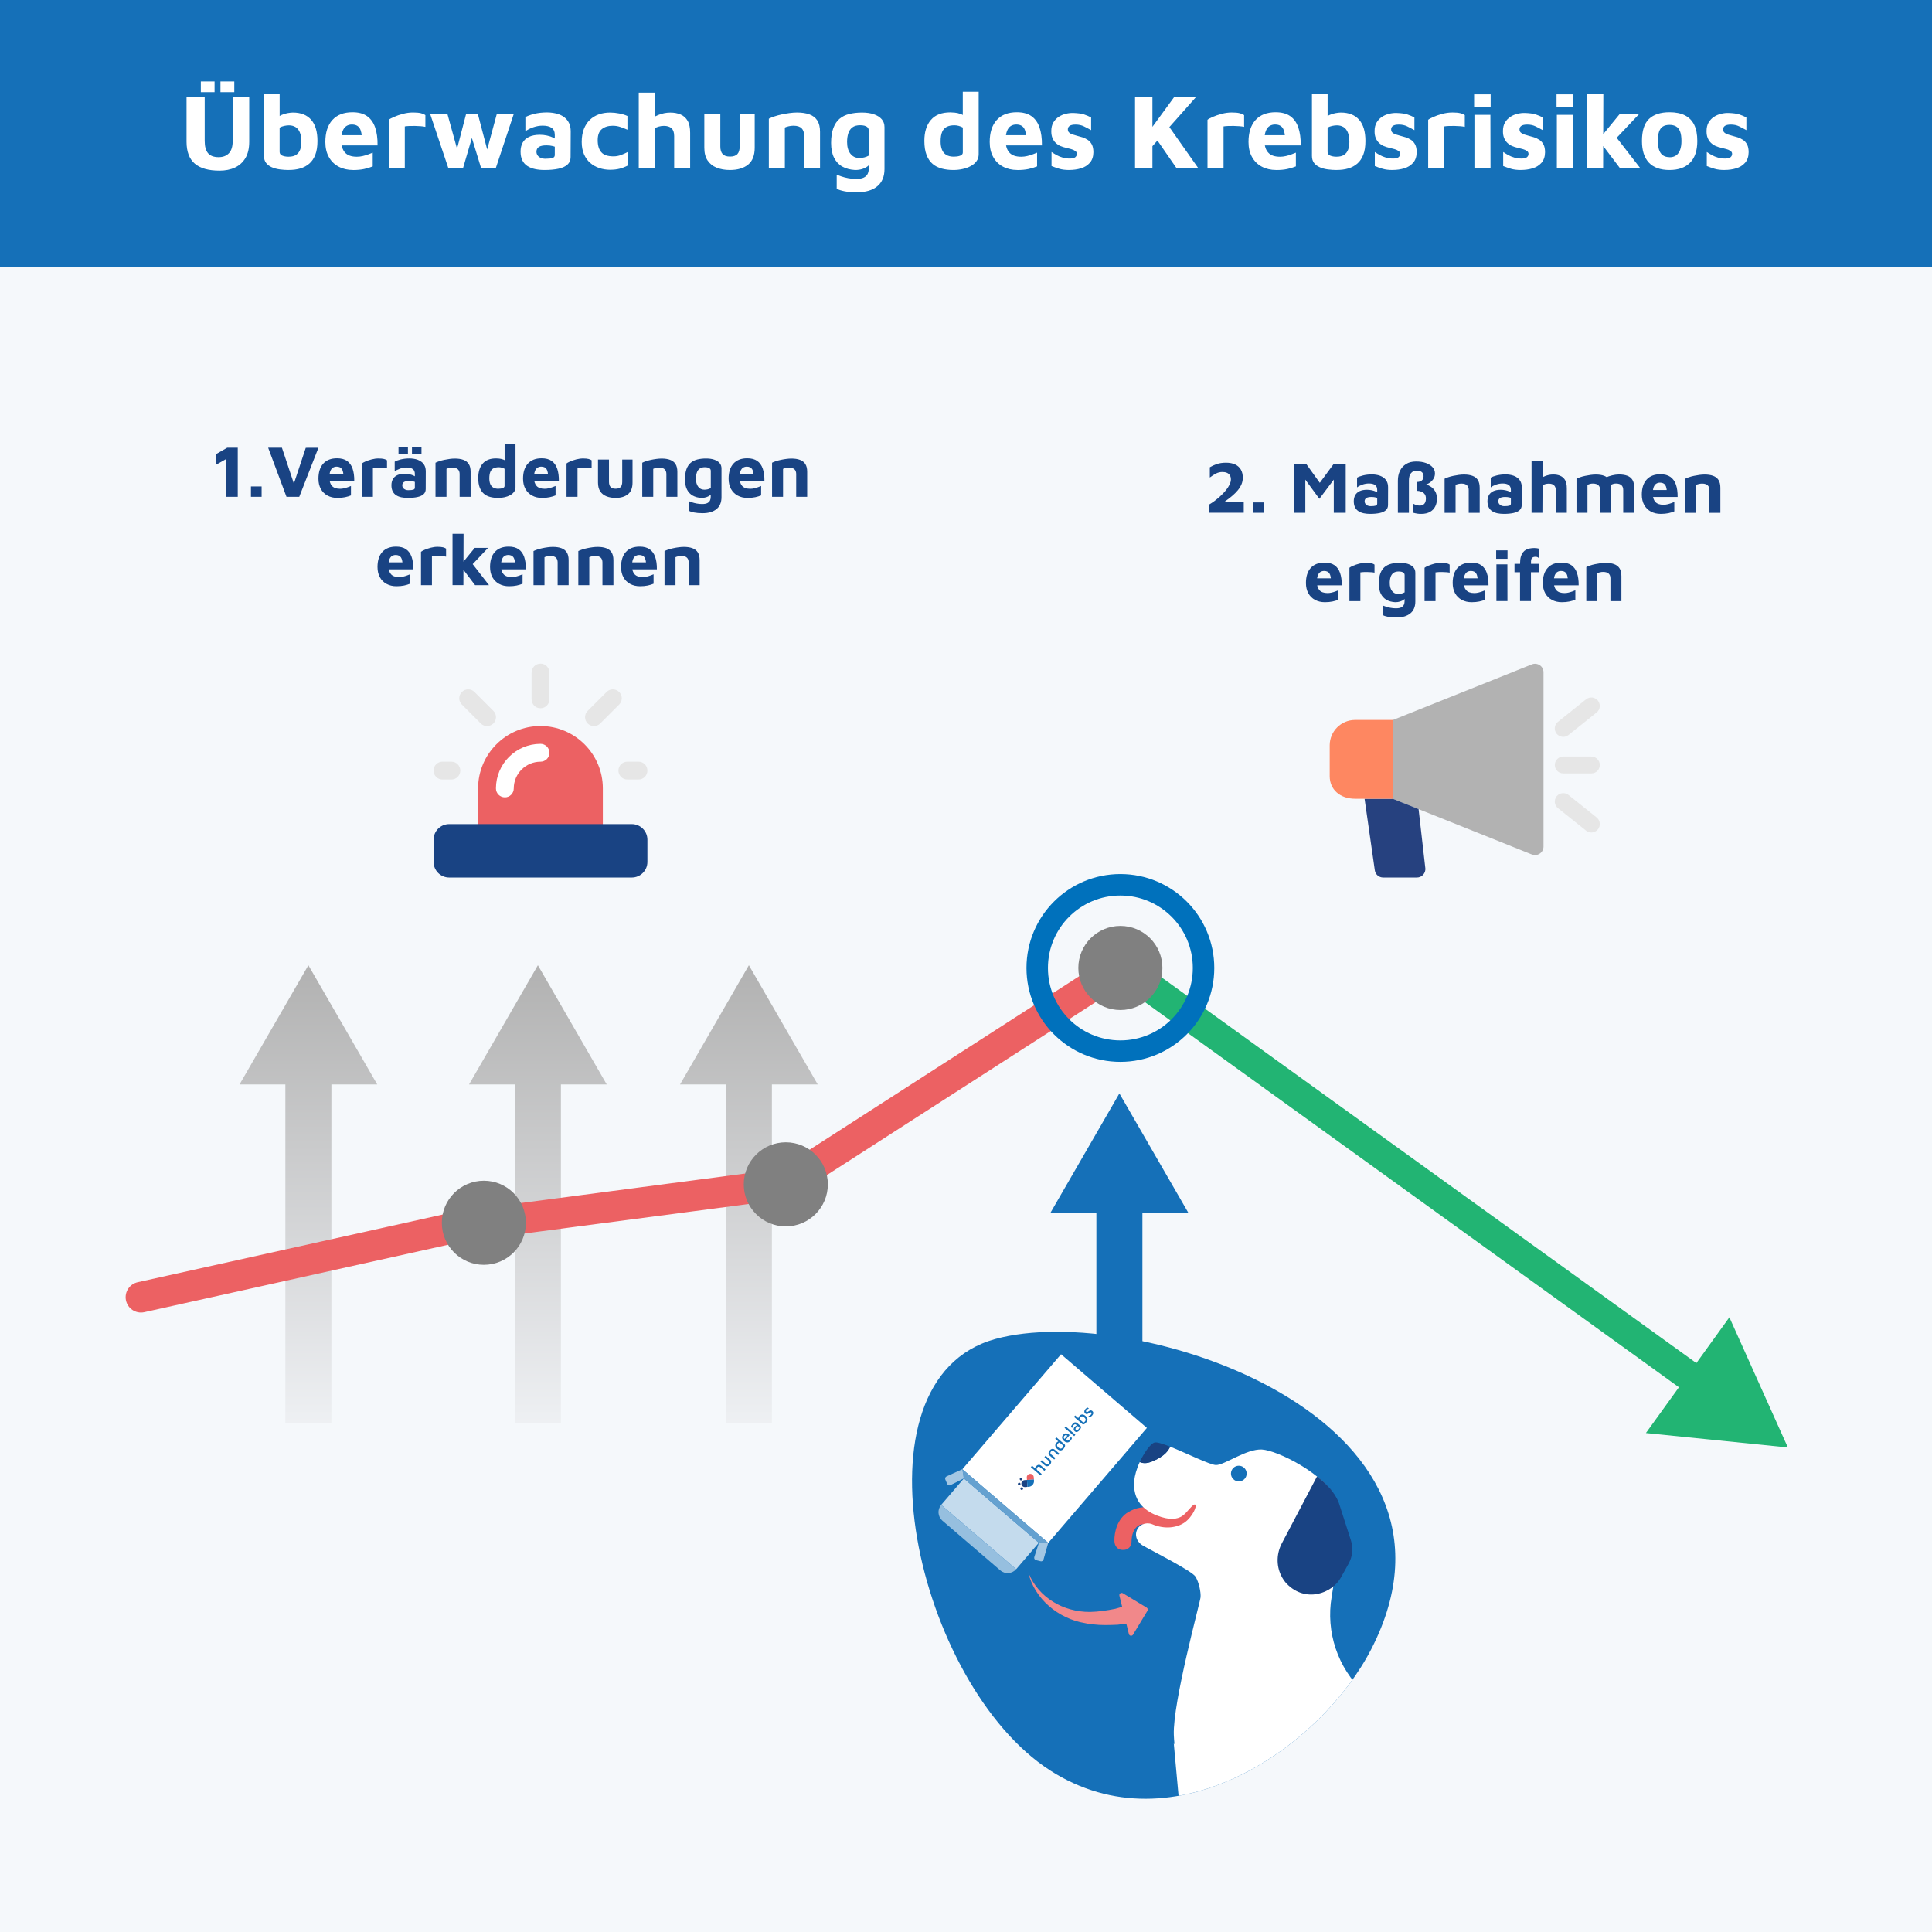 <?xml version="1.0" encoding="UTF-8"?><svg id="a" xmlns="http://www.w3.org/2000/svg" width="630" height="630" xmlns:xlink="http://www.w3.org/1999/xlink" viewBox="0 0 630 630"><rect x="0" y="0" width="630" height="630" fill="#333333" stroke="none"/><defs><linearGradient id="b" x1="100.56" y1="464" x2="100.56" y2="314.75" gradientUnits="userSpaceOnUse"><stop offset="0" stop-color="#eef0f3"/><stop offset=".99" stop-color="#b2b2b2"/></linearGradient><linearGradient id="c" x1="100.56" y1="464" x2="100.56" y2="314.75" xlink:href="#b"/><linearGradient id="d" x1="175.4" x2="175.4" xlink:href="#b"/><linearGradient id="e" x1="175.4" y1="464" x2="175.4" y2="314.75" xlink:href="#b"/><linearGradient id="f" x1="244.2" x2="244.2" xlink:href="#b"/><linearGradient id="g" x1="244.2" y1="464" x2="244.2" y2="314.75" xlink:href="#b"/><clipPath id="h"><path d="M342.47,577.34c40.43,25.91,88.38-7.79,104.72-39.65,38.82-75.67-77.34-113.53-122.63-101.06-48.59,13.37-25.37,112.97,17.92,140.71Z" fill="#1570b8" stroke-width="0"/></clipPath></defs><circle cx="46.21" cy="423.11" r="13.71" fill="gray" stroke-width="0"/><rect width="630" height="630" fill="#f5f8fb" stroke-width="0"/><path d="M73.65,162v-12.26l-3.1,1.75v-3.46l3.55-2.04h3.43v16.01h-3.89Z" fill="#194383" stroke-width="0"/><path d="M81.83,162v-3.38h3.48v3.38h-3.48Z" fill="#194383" stroke-width="0"/><path d="M93.42,162l-5.98-16.01h4.49l4.54,13.61h-1.27l4.51-13.58,4.13-.02-6.26,16.01h-4.15Z" fill="#194383" stroke-width="0"/><path d="M110.03,162.36c-1.22,0-2.29-.25-3.23-.76s-1.66-1.22-2.18-2.16c-.52-.94-.78-2.05-.78-3.35,0-2.11.52-3.75,1.57-4.91,1.05-1.16,2.55-1.74,4.5-1.74,1.34,0,2.43.29,3.25.86s1.43,1.42,1.81,2.52c.38,1.1.57,2.45.55,4.03h-9.24l-.38-2.28h6.67l-.53,1.13c-.02-1.3-.2-2.21-.55-2.74-.35-.53-.93-.79-1.73-.79-.45,0-.85.11-1.21.34-.36.22-.64.6-.84,1.12-.2.52-.3,1.24-.3,2.15,0,1.15.28,2.04.83,2.66.55.62,1.44.94,2.65.94.45,0,.89-.05,1.33-.16.44-.1.85-.23,1.24-.37.38-.14.71-.27.98-.38v3.07c-.58.24-1.22.44-1.93.59-.71.15-1.54.23-2.48.23Z" fill="#194383" stroke-width="0"/><path d="M118.02,162v-10.87c.22-.19.62-.41,1.2-.66s1.24-.47,1.98-.67c.74-.2,1.49-.3,2.24-.3s1.34.06,1.78.17.76.26.98.43v2.62c-.27-.06-.62-.11-1.03-.14-.42-.03-.85-.05-1.29-.06-.45,0-.87,0-1.27.01-.4.02-.74.05-1.01.1v9.38h-3.58Z" fill="#194383" stroke-width="0"/><path d="M132.97,162.36c-.74,0-1.43-.07-2.08-.2-.65-.14-1.22-.36-1.7-.67-.49-.31-.87-.74-1.14-1.27-.27-.54-.41-1.2-.41-2,0-.75.16-1.41.47-1.97.31-.56.79-.99,1.43-1.3.64-.3,1.45-.46,2.42-.46.54,0,1.07.06,1.58.17.51.11.97.26,1.38.46.41.19.73.4.97.62l.14,1.73c-.32-.19-.71-.34-1.15-.46-.45-.11-.93-.17-1.44-.17-.79,0-1.36.12-1.72.35-.36.23-.54.6-.54,1.09,0,.3.09.58.26.82.18.24.41.42.71.55.3.13.6.19.92.19.82,0,1.39-.06,1.72-.17s.49-.34.49-.67v-4.46c0-.74-.24-1.27-.71-1.6-.47-.33-1.14-.49-2-.49-.7,0-1.41.12-2.12.37-.71.25-1.29.55-1.74.9v-3.17c.42-.26,1.06-.5,1.93-.72.87-.22,1.85-.34,2.94-.34.38,0,.81.03,1.27.1.46.06.93.18,1.39.35.46.17.89.41,1.29.73.39.32.71.73.95,1.22.24.5.36,1.11.36,1.85l-.02,5.74c0,.69-.23,1.24-.7,1.67-.46.42-1.13.73-2,.92-.87.19-1.92.29-3.16.29ZM129.95,148.11v-2.4h3.07v2.4h-3.07ZM134.34,148.11v-2.4h3.1v2.4h-3.1Z" fill="#194383" stroke-width="0"/><path d="M142.02,150.89c.3-.16.71-.32,1.2-.49.5-.17,1.04-.32,1.63-.44s1.19-.23,1.79-.31c.6-.08,1.16-.12,1.67-.12,1.09,0,2.02.14,2.78.42.77.28,1.36.73,1.76,1.36.41.62.61,1.47.61,2.54v8.16h-3.58v-7.44c0-.3-.04-.58-.13-.84s-.22-.48-.4-.66c-.18-.18-.42-.33-.72-.43-.3-.1-.67-.16-1.1-.16-.37,0-.74.04-1.1.13-.37.09-.65.18-.84.28v9.12h-3.58v-11.11Z" fill="#194383" stroke-width="0"/><path d="M162.45,162.36c-.94,0-1.81-.1-2.6-.31s-1.48-.56-2.05-1.04c-.58-.49-1.03-1.16-1.36-2s-.49-1.9-.49-3.17c0-1.97.48-3.52,1.45-4.66s2.42-1.7,4.36-1.7c.26,0,.59.02,1.01.06s.85.14,1.3.3.85.43,1.2.82l-.72,1.1v-6.89h3.55v13.97c0,.59-.16,1.11-.48,1.55s-.75.8-1.28,1.09c-.54.29-1.14.51-1.81.66-.67.15-1.36.23-2.06.23ZM162.59,159.36c.58,0,1.04-.08,1.4-.23.36-.15.54-.38.54-.68v-5.59c-.29-.16-.6-.28-.92-.37-.33-.09-.64-.13-.95-.13-.67,0-1.24.11-1.71.34-.46.22-.81.6-1.04,1.13-.23.53-.35,1.24-.35,2.14,0,.7.1,1.31.29,1.81.19.5.51.9.95,1.18.44.28,1.04.42,1.79.42Z" fill="#194383" stroke-width="0"/><path d="M176.75,162.36c-1.22,0-2.29-.25-3.23-.76s-1.66-1.22-2.18-2.16c-.52-.94-.78-2.05-.78-3.35,0-2.11.52-3.75,1.57-4.91,1.05-1.16,2.55-1.74,4.5-1.74,1.34,0,2.43.29,3.25.86s1.43,1.42,1.81,2.52c.38,1.1.57,2.45.55,4.03h-9.24l-.38-2.28h6.67l-.53,1.13c-.02-1.3-.2-2.21-.55-2.74-.35-.53-.93-.79-1.73-.79-.45,0-.85.11-1.21.34-.36.22-.64.6-.84,1.12-.2.52-.3,1.24-.3,2.15,0,1.15.28,2.04.83,2.66.55.62,1.44.94,2.65.94.45,0,.89-.05,1.33-.16.44-.1.85-.23,1.24-.37.38-.14.71-.27.98-.38v3.07c-.58.24-1.22.44-1.93.59-.71.15-1.54.23-2.48.23Z" fill="#194383" stroke-width="0"/><path d="M184.74,162v-10.87c.22-.19.62-.41,1.2-.66s1.24-.47,1.98-.67c.74-.2,1.49-.3,2.24-.3s1.34.06,1.78.17.76.26.98.43v2.62c-.27-.06-.62-.11-1.03-.14-.42-.03-.85-.05-1.29-.06-.45,0-.87,0-1.27.01-.4.02-.74.05-1.01.1v9.38h-3.58Z" fill="#194383" stroke-width="0"/><path d="M200.72,162.36c-1.12,0-2.11-.18-2.98-.53s-1.54-.89-2.02-1.62-.72-1.68-.72-2.84v-7.51h3.58v7.22c0,.77.17,1.34.52,1.72.34.38.89.56,1.64.56s1.32-.19,1.66-.56.5-.95.5-1.72v-7.22h3.36v7.51c0,1.73-.5,2.99-1.49,3.79s-2.34,1.2-4.06,1.2Z" fill="#194383" stroke-width="0"/><path d="M209.44,150.89c.3-.16.7-.32,1.2-.49s1.04-.32,1.63-.44c.59-.13,1.19-.23,1.79-.31.6-.08,1.16-.12,1.67-.12,1.09,0,2.02.14,2.78.42.77.28,1.36.73,1.76,1.36s.61,1.47.61,2.54v8.16h-3.58v-7.44c0-.3-.04-.58-.13-.84-.09-.26-.22-.48-.4-.66-.18-.18-.42-.33-.72-.43-.3-.1-.67-.16-1.1-.16-.37,0-.74.04-1.1.13-.37.09-.65.18-.84.28v9.12h-3.58v-11.11Z" fill="#194383" stroke-width="0"/><path d="M228.71,162.36c-1.1-.06-2.05-.32-2.84-.77-.79-.45-1.41-1.11-1.85-1.98-.44-.87-.66-1.97-.66-3.3s.17-2.46.5-3.35.8-1.58,1.4-2.08,1.32-.85,2.17-1.06,1.79-.31,2.83-.31,1.89.13,2.64.38c.75.26,1.34.62,1.75,1.1.42.48.62,1.07.62,1.78v9.36c0,.85-.14,1.6-.41,2.24-.27.65-.68,1.19-1.21,1.63-.54.44-1.18.77-1.94,1s-1.64.34-2.63.34c-1.07,0-1.99-.08-2.75-.23-.76-.15-1.34-.34-1.74-.56v-3.14c.24.1.59.22,1.05.38.46.16.98.29,1.56.4.58.1,1.15.16,1.73.16.75,0,1.33-.1,1.74-.31.41-.21.69-.49.85-.84.16-.35.24-.75.24-1.2v-1.97l.7.5c-.26.37-.56.69-.91.96-.35.27-.76.48-1.24.64-.47.15-1.01.23-1.62.23ZM229.62,159.68c.42,0,.8-.04,1.15-.13.35-.09.69-.22,1.01-.4v-5.57c0-.34-.1-.59-.29-.77-.19-.18-.43-.3-.72-.36-.29-.06-.59-.1-.91-.1-.74,0-1.32.16-1.74.48s-.73.76-.91,1.33c-.18.57-.28,1.21-.28,1.93,0,1.1.25,1.98.74,2.62.5.64,1.14.96,1.94.96Z" fill="#194383" stroke-width="0"/><path d="M243.78,162.36c-1.22,0-2.29-.25-3.23-.76s-1.66-1.22-2.18-2.16c-.52-.94-.78-2.05-.78-3.35,0-2.11.52-3.75,1.57-4.91,1.05-1.16,2.55-1.74,4.5-1.74,1.34,0,2.43.29,3.25.86s1.43,1.42,1.81,2.52c.38,1.1.57,2.45.55,4.03h-9.24l-.38-2.28h6.67l-.53,1.13c-.02-1.3-.2-2.21-.55-2.74-.35-.53-.93-.79-1.73-.79-.45,0-.85.11-1.21.34-.36.22-.64.6-.84,1.12-.2.52-.3,1.24-.3,2.15,0,1.15.28,2.04.83,2.66.55.62,1.44.94,2.65.94.45,0,.89-.05,1.33-.16.44-.1.85-.23,1.24-.37.38-.14.71-.27.98-.38v3.07c-.58.24-1.22.44-1.93.59-.71.15-1.54.23-2.48.23Z" fill="#194383" stroke-width="0"/><path d="M251.77,150.89c.3-.16.7-.32,1.2-.49s1.04-.32,1.63-.44c.59-.13,1.19-.23,1.79-.31s1.16-.12,1.67-.12c1.09,0,2.02.14,2.78.42.77.28,1.36.73,1.76,1.36.41.62.61,1.47.61,2.54v8.16h-3.58v-7.44c0-.3-.04-.58-.13-.84-.09-.26-.22-.48-.4-.66-.18-.18-.42-.33-.72-.43-.3-.1-.67-.16-1.1-.16-.37,0-.74.04-1.1.13s-.65.18-.84.28v9.12h-3.58v-11.11Z" fill="#194383" stroke-width="0"/><path d="M129.29,191.16c-1.22,0-2.29-.25-3.23-.76-.94-.5-1.66-1.22-2.18-2.16-.52-.94-.78-2.05-.78-3.35,0-2.11.52-3.75,1.57-4.91,1.05-1.16,2.55-1.74,4.5-1.74,1.34,0,2.43.29,3.25.86s1.43,1.42,1.81,2.52c.38,1.1.57,2.45.55,4.03h-9.24l-.38-2.28h6.67l-.53,1.13c-.02-1.3-.2-2.21-.55-2.74-.35-.53-.93-.79-1.73-.79-.45,0-.85.11-1.21.34-.36.22-.64.6-.84,1.12-.2.52-.3,1.24-.3,2.15,0,1.15.28,2.04.83,2.66.55.62,1.44.94,2.65.94.45,0,.89-.05,1.33-.16.44-.1.85-.23,1.24-.37.38-.14.71-.27.98-.38v3.07c-.58.24-1.22.44-1.93.59-.71.15-1.54.23-2.48.23Z" fill="#194383" stroke-width="0"/><path d="M137.28,190.8v-10.87c.22-.19.62-.41,1.2-.66.58-.25,1.24-.47,1.98-.67.74-.2,1.49-.3,2.24-.3s1.34.06,1.78.17c.43.11.76.26.98.43v2.62c-.27-.06-.62-.11-1.03-.14-.42-.03-.85-.05-1.3-.06s-.87,0-1.27.01c-.4.02-.74.05-1.01.1v9.38h-3.58Z" fill="#194383" stroke-width="0"/><path d="M151.11,190.8h-3.55v-16.73h3.6l-.05,16.73ZM150.34,184.11l4.46-5.45h4.34l-6.74,7.13-2.06-1.68ZM153.05,182.55l6.41,8.26h-4.54l-4.42-5.83,2.54-2.42Z" fill="#194383" stroke-width="0"/><path d="M165.99,191.16c-1.22,0-2.29-.25-3.23-.76s-1.66-1.22-2.18-2.16c-.52-.94-.78-2.05-.78-3.35,0-2.11.52-3.75,1.57-4.91,1.05-1.16,2.55-1.74,4.5-1.74,1.34,0,2.43.29,3.25.86s1.43,1.42,1.81,2.52c.38,1.1.57,2.45.55,4.03h-9.24l-.38-2.28h6.67l-.53,1.13c-.02-1.3-.2-2.21-.55-2.74-.35-.53-.93-.79-1.73-.79-.45,0-.85.11-1.21.34-.36.22-.64.6-.84,1.12-.2.52-.3,1.24-.3,2.15,0,1.15.28,2.04.83,2.66.55.62,1.44.94,2.65.94.45,0,.89-.05,1.33-.16.44-.1.85-.23,1.24-.37.38-.14.71-.27.98-.38v3.07c-.58.24-1.22.44-1.93.59-.71.15-1.54.23-2.48.23Z" fill="#194383" stroke-width="0"/><path d="M173.98,179.69c.3-.16.7-.32,1.2-.49s1.04-.32,1.63-.44c.59-.13,1.19-.23,1.79-.31s1.16-.12,1.67-.12c1.09,0,2.02.14,2.78.42.77.28,1.36.73,1.76,1.36.41.62.61,1.47.61,2.54v8.16h-3.58v-7.44c0-.3-.04-.58-.13-.84-.09-.26-.22-.48-.4-.66-.18-.18-.42-.33-.72-.43-.3-.1-.67-.16-1.1-.16-.37,0-.74.04-1.1.13s-.65.18-.84.28v9.12h-3.58v-11.11Z" fill="#194383" stroke-width="0"/><path d="M188.59,179.69c.3-.16.7-.32,1.2-.49s1.04-.32,1.63-.44c.59-.13,1.19-.23,1.79-.31.6-.08,1.16-.12,1.67-.12,1.09,0,2.02.14,2.78.42.77.28,1.36.73,1.76,1.36s.61,1.47.61,2.54v8.16h-3.58v-7.44c0-.3-.04-.58-.13-.84-.09-.26-.22-.48-.4-.66-.18-.18-.42-.33-.72-.43-.3-.1-.67-.16-1.1-.16-.37,0-.74.04-1.1.13-.37.09-.65.18-.84.28v9.12h-3.58v-11.11Z" fill="#194383" stroke-width="0"/><path d="M208.71,191.16c-1.22,0-2.29-.25-3.23-.76-.94-.5-1.66-1.22-2.18-2.16-.52-.94-.78-2.05-.78-3.35,0-2.11.52-3.75,1.57-4.91,1.05-1.16,2.55-1.74,4.5-1.74,1.34,0,2.43.29,3.25.86.82.58,1.43,1.42,1.81,2.52.38,1.1.57,2.45.55,4.03h-9.24l-.38-2.28h6.67l-.53,1.13c-.02-1.3-.2-2.21-.55-2.74-.35-.53-.93-.79-1.73-.79-.45,0-.85.11-1.21.34-.36.22-.64.6-.84,1.12-.2.52-.3,1.24-.3,2.15,0,1.15.28,2.04.83,2.66.55.62,1.44.94,2.65.94.45,0,.89-.05,1.33-.16.44-.1.85-.23,1.24-.37.38-.14.71-.27.98-.38v3.07c-.58.24-1.22.44-1.93.59-.71.15-1.54.23-2.48.23Z" fill="#194383" stroke-width="0"/><path d="M216.7,179.69c.3-.16.7-.32,1.2-.49s1.04-.32,1.63-.44c.59-.13,1.19-.23,1.79-.31.6-.08,1.16-.12,1.67-.12,1.09,0,2.02.14,2.78.42.77.28,1.36.73,1.76,1.36s.61,1.47.61,2.54v8.16h-3.58v-7.44c0-.3-.04-.58-.13-.84-.09-.26-.22-.48-.4-.66-.18-.18-.42-.33-.72-.43-.3-.1-.67-.16-1.1-.16-.37,0-.74.04-1.1.13-.37.09-.65.18-.84.28v9.12h-3.58v-11.11Z" fill="#194383" stroke-width="0"/><path d="M394.37,167.21v-2.74c.54-.32,1.14-.72,1.78-1.2.64-.48,1.27-1.01,1.88-1.58s1.18-1.17,1.68-1.78c.5-.61.91-1.22,1.21-1.84.3-.62.46-1.19.46-1.72,0-.58-.12-1.04-.36-1.4s-.56-.62-.97-.79c-.41-.17-.88-.25-1.43-.25-.77,0-1.48.17-2.14.52s-1.31.77-1.97,1.28v-3.34c.62-.38,1.36-.73,2.22-1.03.86-.3,1.88-.46,3.06-.46s2.18.2,3,.59c.82.39,1.43.95,1.85,1.68s.62,1.61.62,2.65c0,.75-.15,1.47-.44,2.15-.3.68-.69,1.32-1.19,1.92-.5.6-1.05,1.16-1.66,1.68-.61.52-1.22,1-1.84,1.45-.62.45-1.19.86-1.72,1.25l-.74-.6h7.9v3.55h-11.21Z" fill="#194383" stroke-width="0"/><path d="M408.7,167.21v-3.38h3.48v3.38h-3.48Z" fill="#194383" stroke-width="0"/><path d="M421.92,167.21v-16.01h3.96l5.5,7.66-2.11.07,5.69-7.73h3.86v16.01h-3.89v-13.08l.77,1.25-5.47,7.27-5.42-7.39.84-.58v12.53h-3.72Z" fill="#194383" stroke-width="0"/><path d="M446.78,167.57c-.74,0-1.43-.07-2.08-.2-.65-.14-1.22-.36-1.7-.67-.49-.31-.87-.74-1.14-1.27-.27-.54-.41-1.2-.41-2,0-.75.16-1.41.47-1.97.31-.56.79-.99,1.43-1.3.64-.3,1.45-.46,2.42-.46.54,0,1.07.06,1.58.17.51.11.97.26,1.38.46.41.19.73.4.97.62l.14,1.73c-.32-.19-.7-.34-1.15-.46-.45-.11-.93-.17-1.44-.17-.78,0-1.36.12-1.72.35-.36.23-.54.6-.54,1.09,0,.3.09.58.26.82.18.24.41.42.71.55.3.13.6.19.92.19.82,0,1.39-.06,1.72-.17.33-.11.49-.34.49-.67v-4.46c0-.74-.24-1.27-.71-1.6-.47-.33-1.14-.49-2-.49-.7,0-1.41.12-2.12.37-.71.25-1.29.55-1.74.9v-3.17c.42-.26,1.06-.5,1.93-.72s1.85-.34,2.94-.34c.38,0,.81.03,1.27.1.46.06.93.18,1.39.35s.89.41,1.28.73c.39.32.71.73.95,1.22.24.5.36,1.11.36,1.85l-.02,5.74c0,.69-.23,1.24-.7,1.67-.46.42-1.13.73-2,.92-.87.19-1.92.29-3.16.29Z" fill="#194383" stroke-width="0"/><path d="M455.83,167.21v-10.46c0-1.2.22-2.27.67-3.2s1.11-1.68,1.99-2.23c.88-.55,1.97-.83,3.26-.83s2.33.17,3.25.5,1.64.8,2.15,1.38c.51.58.77,1.25.77,2,0,.54-.1,1.02-.3,1.43-.2.41-.45.76-.76,1.07-.3.3-.62.54-.94.72-.32.18-.61.3-.86.38.51.16,1.04.42,1.57.77.54.35.99.85,1.37,1.49.38.64.56,1.46.56,2.47,0,.9-.18,1.71-.55,2.45-.37.74-.92,1.32-1.67,1.75-.74.43-1.68.66-2.8.67-.4.02-.83,0-1.28-.07-.46-.06-.94-.17-1.45-.31v-2.95c.42.22.81.38,1.18.48.37.1.7.14,1.01.14.62,0,1.11-.2,1.45-.59s.52-.96.52-1.72c0-.61-.14-1.1-.43-1.46-.29-.37-.66-.64-1.13-.8s-.94-.25-1.44-.25v-2.88c.72,0,1.27-.16,1.66-.48.38-.32.58-.8.58-1.44,0-.37-.09-.69-.28-.96-.18-.27-.44-.48-.78-.61s-.73-.2-1.18-.2c-.8,0-1.42.28-1.87.83-.45.55-.67,1.34-.67,2.36v10.56h-3.6Z" fill="#194383" stroke-width="0"/><path d="M471.07,156.1c.3-.16.7-.32,1.2-.49.5-.17,1.04-.32,1.63-.44s1.19-.23,1.79-.31c.6-.08,1.16-.12,1.67-.12,1.09,0,2.02.14,2.78.42.77.28,1.36.73,1.76,1.36s.61,1.47.61,2.54v8.16h-3.58v-7.44c0-.3-.04-.58-.13-.84s-.22-.48-.4-.66c-.18-.18-.42-.33-.72-.43-.3-.1-.67-.16-1.1-.16-.37,0-.74.04-1.1.13s-.65.18-.84.28v9.12h-3.58v-11.11Z" fill="#194383" stroke-width="0"/><path d="M490.37,167.57c-.74,0-1.43-.07-2.08-.2-.65-.14-1.22-.36-1.7-.67-.49-.31-.87-.74-1.14-1.27-.27-.54-.41-1.2-.41-2,0-.75.16-1.41.47-1.97.31-.56.79-.99,1.43-1.3.64-.3,1.45-.46,2.42-.46.54,0,1.07.06,1.58.17.51.11.97.26,1.38.46.41.19.73.4.97.62l.14,1.73c-.32-.19-.7-.34-1.15-.46-.45-.11-.93-.17-1.44-.17-.78,0-1.36.12-1.72.35-.36.23-.54.6-.54,1.09,0,.3.09.58.26.82.18.24.41.42.71.55.3.13.6.19.92.19.82,0,1.39-.06,1.72-.17.33-.11.49-.34.49-.67v-4.46c0-.74-.24-1.27-.71-1.6-.47-.33-1.14-.49-2-.49-.7,0-1.41.12-2.12.37-.71.25-1.29.55-1.74.9v-3.17c.42-.26,1.06-.5,1.93-.72s1.85-.34,2.94-.34c.38,0,.81.03,1.27.1.46.06.93.18,1.39.35s.89.41,1.28.73c.39.32.71.73.95,1.22.24.5.36,1.11.36,1.85l-.02,5.74c0,.69-.23,1.24-.7,1.67-.46.42-1.13.73-2,.92-.87.19-1.92.29-3.16.29Z" fill="#194383" stroke-width="0"/><path d="M499.42,167.21v-16.94h3.6v7.2l-1.51-.82c.64-.56,1.4-1.02,2.27-1.38.87-.36,1.76-.54,2.68-.54s1.66.14,2.33.43,1.2.76,1.57,1.4.56,1.54.56,2.68v7.97h-3.58v-7.22c0-.8-.2-1.38-.59-1.74-.39-.36-.96-.54-1.72-.54-.38,0-.76.05-1.14.16-.38.1-.67.24-.88.4l-.05,8.95h-3.55Z" fill="#194383" stroke-width="0"/><path d="M525.36,159.05v8.16h-3.58v-7.44c0-.3-.04-.58-.13-.84s-.22-.48-.4-.66c-.18-.18-.42-.33-.72-.43-.3-.1-.67-.16-1.1-.16-.37,0-.71.04-1.02.13-.31.09-.56.18-.76.28v9.12h-3.58v-11.11c.3-.16.7-.32,1.2-.49.5-.17,1.04-.32,1.63-.44s1.19-.23,1.79-.31c.6-.08,1.16-.12,1.67-.12,1.09,0,2,.14,2.75.42.74.28,1.3.73,1.68,1.36s.56,1.47.56,2.54ZM521.69,156.91c.5-.43,1.1-.81,1.8-1.14.7-.33,1.45-.58,2.23-.77.78-.18,1.51-.28,2.18-.28,1.09,0,2,.14,2.75.42.74.28,1.3.73,1.68,1.36s.56,1.47.56,2.54v8.16h-3.58v-7.44c0-.3-.04-.58-.13-.84-.09-.26-.22-.48-.4-.66-.18-.18-.42-.33-.72-.43-.3-.1-.67-.16-1.1-.16-.37,0-.71.05-1.02.16-.31.1-.56.24-.76.4l-3.5-1.32Z" fill="#194383" stroke-width="0"/><path d="M541.56,167.57c-1.22,0-2.29-.25-3.23-.76-.94-.5-1.66-1.22-2.18-2.16-.52-.94-.78-2.05-.78-3.35,0-2.11.52-3.75,1.57-4.91,1.05-1.16,2.55-1.74,4.5-1.74,1.34,0,2.43.29,3.25.86s1.43,1.42,1.81,2.52c.38,1.1.57,2.45.55,4.03h-9.24l-.38-2.28h6.67l-.53,1.13c-.02-1.3-.2-2.21-.55-2.74-.35-.53-.93-.79-1.73-.79-.45,0-.85.11-1.21.34-.36.22-.64.6-.84,1.12s-.3,1.24-.3,2.15c0,1.15.28,2.04.83,2.66.55.62,1.44.94,2.65.94.45,0,.89-.05,1.33-.16.44-.1.85-.23,1.24-.37.38-.14.71-.27.98-.38v3.07c-.58.24-1.22.44-1.93.59-.71.15-1.54.23-2.48.23Z" fill="#194383" stroke-width="0"/><path d="M549.55,156.1c.3-.16.7-.32,1.2-.49.5-.17,1.04-.32,1.63-.44s1.19-.23,1.79-.31c.6-.08,1.16-.12,1.67-.12,1.09,0,2.02.14,2.78.42.77.28,1.36.73,1.76,1.36s.61,1.47.61,2.54v8.16h-3.58v-7.44c0-.3-.04-.58-.13-.84s-.22-.48-.4-.66c-.18-.18-.42-.33-.72-.43-.3-.1-.67-.16-1.1-.16-.37,0-.74.04-1.1.13s-.65.18-.84.28v9.12h-3.58v-11.11Z" fill="#194383" stroke-width="0"/><path d="M432.04,196.37c-1.22,0-2.29-.25-3.23-.76-.94-.5-1.66-1.22-2.18-2.16-.52-.94-.78-2.05-.78-3.35,0-2.11.52-3.75,1.57-4.91,1.05-1.16,2.55-1.74,4.5-1.74,1.34,0,2.43.29,3.25.86s1.43,1.42,1.81,2.52c.38,1.1.57,2.45.55,4.03h-9.24l-.38-2.28h6.67l-.53,1.13c-.02-1.3-.2-2.21-.55-2.74-.35-.53-.93-.79-1.73-.79-.45,0-.85.11-1.21.34-.36.22-.64.6-.84,1.12s-.3,1.24-.3,2.15c0,1.15.28,2.04.83,2.66.55.62,1.44.94,2.65.94.45,0,.89-.05,1.33-.16.44-.1.85-.23,1.24-.37.38-.14.71-.27.98-.38v3.07c-.58.24-1.22.44-1.93.59-.71.15-1.54.23-2.48.23Z" fill="#194383" stroke-width="0"/><path d="M440.03,196.01v-10.87c.22-.19.62-.41,1.2-.66.58-.25,1.24-.47,1.98-.67.74-.2,1.49-.3,2.24-.3s1.34.06,1.78.17c.43.11.76.26.98.43v2.62c-.27-.06-.62-.11-1.03-.14-.42-.03-.85-.05-1.3-.06-.45,0-.87,0-1.27.01-.4.02-.74.05-1.01.1v9.38h-3.58Z" fill="#194383" stroke-width="0"/><path d="M454.96,196.37c-1.1-.06-2.05-.32-2.84-.77-.79-.45-1.41-1.11-1.85-1.98-.44-.87-.66-1.97-.66-3.3s.17-2.46.5-3.35c.34-.89.8-1.58,1.4-2.08.6-.5,1.32-.85,2.17-1.06s1.79-.31,2.83-.31,1.89.13,2.64.38c.75.26,1.33.62,1.75,1.1.42.48.62,1.07.62,1.78v9.36c0,.85-.14,1.6-.41,2.24-.27.65-.68,1.19-1.21,1.63-.54.44-1.18.77-1.94,1-.76.22-1.64.34-2.63.34-1.07,0-1.99-.08-2.75-.23-.76-.15-1.34-.34-1.74-.56v-3.14c.24.1.59.22,1.06.38.46.16.98.29,1.56.4s1.15.16,1.73.16c.75,0,1.33-.1,1.74-.31.41-.21.69-.49.85-.84.16-.35.24-.75.24-1.2v-1.97l.7.5c-.26.37-.56.69-.91.96s-.76.48-1.24.64c-.47.15-1.01.23-1.62.23ZM455.87,193.68c.42,0,.8-.04,1.15-.13s.69-.22,1.01-.4v-5.57c0-.34-.1-.59-.29-.77-.19-.18-.43-.3-.72-.36s-.59-.1-.91-.1c-.74,0-1.32.16-1.74.48-.42.32-.73.76-.91,1.33-.18.57-.28,1.21-.28,1.93,0,1.1.25,1.98.74,2.62.5.64,1.14.96,1.94.96Z" fill="#194383" stroke-width="0"/><path d="M464.53,196.01v-10.87c.22-.19.62-.41,1.2-.66.58-.25,1.24-.47,1.98-.67.74-.2,1.49-.3,2.24-.3s1.34.06,1.78.17c.43.11.76.26.98.43v2.62c-.27-.06-.62-.11-1.03-.14-.42-.03-.85-.05-1.3-.06-.45,0-.87,0-1.27.01-.4.02-.74.05-1.01.1v9.38h-3.58Z" fill="#194383" stroke-width="0"/><path d="M479.89,196.37c-1.22,0-2.29-.25-3.23-.76-.94-.5-1.66-1.22-2.18-2.16-.52-.94-.78-2.05-.78-3.35,0-2.11.52-3.75,1.57-4.91,1.05-1.16,2.55-1.74,4.5-1.74,1.34,0,2.43.29,3.25.86s1.43,1.42,1.81,2.52c.38,1.1.57,2.45.55,4.03h-9.24l-.38-2.28h6.67l-.53,1.13c-.02-1.3-.2-2.21-.55-2.74-.35-.53-.93-.79-1.73-.79-.45,0-.85.11-1.21.34-.36.22-.64.6-.84,1.12s-.3,1.24-.3,2.15c0,1.15.28,2.04.83,2.66.55.62,1.44.94,2.65.94.45,0,.89-.05,1.33-.16.44-.1.85-.23,1.24-.37.38-.14.71-.27.98-.38v3.07c-.58.24-1.22.44-1.93.59-.71.15-1.54.23-2.48.23Z" fill="#194383" stroke-width="0"/><path d="M487.88,182.21v-2.76h3.7v2.76h-3.7ZM487.96,196.01v-11.98h3.58l.02,11.98h-3.6Z" fill="#194383" stroke-width="0"/><path d="M495.66,196.01v-9.41h-1.8v-2.74h1.82v-.29c0-.78.08-1.46.24-2.02.16-.56.38-1.03.67-1.4.29-.38.62-.67,1.01-.88.38-.21.81-.36,1.27-.44s.94-.13,1.44-.13c.26,0,.54.02.84.06.3.04.55.1.74.18v3.17c-.14-.18-.3-.31-.48-.41-.18-.1-.42-.14-.72-.14-.21,0-.4.02-.58.07s-.33.13-.46.24c-.13.11-.23.27-.3.48s-.11.47-.11.79v.72h2.64v2.74h-2.66v9.41h-3.58Z" fill="#194383" stroke-width="0"/><path d="M509.29,196.37c-1.22,0-2.29-.25-3.23-.76-.94-.5-1.66-1.22-2.18-2.16-.52-.94-.78-2.05-.78-3.35,0-2.11.52-3.75,1.57-4.91,1.05-1.16,2.55-1.74,4.5-1.74,1.34,0,2.43.29,3.25.86s1.43,1.42,1.81,2.52c.38,1.1.57,2.45.55,4.03h-9.24l-.38-2.28h6.67l-.53,1.13c-.02-1.3-.2-2.21-.55-2.74-.35-.53-.93-.79-1.73-.79-.45,0-.85.11-1.21.34-.36.22-.64.6-.84,1.12s-.3,1.24-.3,2.15c0,1.15.28,2.04.83,2.66.55.62,1.44.94,2.65.94.45,0,.89-.05,1.33-.16.44-.1.85-.23,1.24-.37.38-.14.71-.27.98-.38v3.07c-.58.24-1.22.44-1.93.59-.71.15-1.54.23-2.48.23Z" fill="#194383" stroke-width="0"/><path d="M517.28,184.9c.3-.16.7-.32,1.2-.49.5-.17,1.04-.32,1.63-.44s1.19-.23,1.79-.31c.6-.08,1.16-.12,1.67-.12,1.09,0,2.02.14,2.78.42.77.28,1.36.73,1.76,1.36s.61,1.47.61,2.54v8.16h-3.58v-7.44c0-.3-.04-.58-.13-.84s-.22-.48-.4-.66c-.18-.18-.42-.33-.72-.43-.3-.1-.67-.16-1.1-.16-.37,0-.74.04-1.1.13s-.65.18-.84.28v9.12h-3.58v-11.11Z" fill="#194383" stroke-width="0"/><path d="M193.68,236.76c-.74,0-1.49-.28-2.05-.85-1.14-1.14-1.14-2.97,0-4.11l6.16-6.16c1.14-1.14,2.97-1.14,4.11,0,1.14,1.14,1.14,2.97,0,4.11l-6.16,6.16c-.57.57-1.31.85-2.05.85h0Z" fill="#e6e6e6" stroke-width="0"/><path d="M208.2,254.19h-3.63c-1.61,0-2.91-1.3-2.91-2.91s1.3-2.91,2.91-2.91h3.63c1.61,0,2.91,1.3,2.91,2.91s-1.3,2.91-2.91,2.91Z" fill="#e6e6e6" stroke-width="0"/><path d="M194.4,273.07h-36.32c-1.2,0-2.18-.98-2.18-2.18v-13.8c0-11.21,9.13-20.34,20.34-20.34s20.34,9.12,20.34,20.34v13.8c0,1.2-.98,2.18-2.18,2.18Z" fill="#ec6163" stroke-width="0"/><path d="M164.63,260c-1.61,0-2.91-1.3-2.91-2.91,0-8.01,6.52-14.53,14.53-14.53,1.61,0,2.91,1.3,2.91,2.91s-1.3,2.91-2.91,2.91c-4.81,0-8.72,3.91-8.72,8.72,0,1.6-1.3,2.91-2.91,2.91Z" fill="#fff" stroke-width="0"/><path d="M176.25,230.95c-1.61,0-2.91-1.3-2.91-2.91v-8.72c0-1.6,1.3-2.91,2.91-2.91s2.91,1.3,2.91,2.91v8.72c0,1.6-1.3,2.91-2.91,2.91Z" fill="#e6e6e6" stroke-width="0"/><path d="M158.82,236.76c-.74,0-1.49-.28-2.05-.85l-6.16-6.16c-1.14-1.14-1.14-2.97,0-4.11s2.97-1.14,4.11,0l6.16,6.16c1.14,1.14,1.14,2.97,0,4.11-.57.57-1.31.85-2.05.85h0Z" fill="#e6e6e6" stroke-width="0"/><path d="M147.19,254.19h-2.91c-1.61,0-2.91-1.3-2.91-2.91s1.3-2.91,2.91-2.91h2.91c1.61,0,2.91,1.3,2.91,2.91s-1.3,2.91-2.91,2.91Z" fill="#e6e6e6" stroke-width="0"/><path d="M206.03,286.15h-59.56c-2.8,0-5.08-2.28-5.08-5.08v-7.26c0-2.8,2.28-5.08,5.08-5.08h59.56c2.8,0,5.08,2.28,5.08,5.08v7.26c0,2.8-2.28,5.08-5.08,5.08Z" fill="#194383" stroke-width="0"/><path d="M503.32,219.18v56.88c0,.92-.44,1.76-1.21,2.28-.48.33-.99.48-1.54.48-.33,0-.7-.07-1.03-.18l-36.95-14.79-5.8-2.31-2.64-1.06-.48-.18c-1.03-.44-1.72-1.43-1.72-2.57v-20.18c0-1.14.7-2.13,1.72-2.57l.48-.18,45.39-18.16c.84-.33,1.8-.22,2.57.29s1.21,1.36,1.21,2.28Z" fill="#b2b2b2" stroke-width="0"/><path d="M464.79,283.1c.07.77-.18,1.54-.7,2.13s-1.28.92-2.05.92h-11.01c-1.36,0-2.53-.99-2.72-2.35l-3.34-23.34h9.17l2.64,1.06,5.8,2.31,2.2,19.27Z" fill="#26417f" stroke-width="0"/><path d="M509.74,240.28c-.81,0-1.61-.36-2.15-1.03-.95-1.19-.76-2.92.43-3.87l9.17-7.34c1.19-.94,2.92-.75,3.87.43.95,1.19.76,2.92-.43,3.87l-9.17,7.34c-.51.4-1.12.6-1.72.6h0Z" fill="#e6e6e6" stroke-width="0"/><path d="M518.92,271.47c-.61,0-1.21-.2-1.72-.6l-9.17-7.34c-1.19-.95-1.38-2.68-.43-3.87.96-1.18,2.69-1.37,3.87-.43l9.17,7.34c1.19.95,1.38,2.68.43,3.87-.55.68-1.34,1.03-2.15,1.03h0Z" fill="#e6e6e6" stroke-width="0"/><path d="M518.92,252.2h-9.17c-1.52,0-2.75-1.23-2.75-2.75s1.23-2.75,2.75-2.75h9.17c1.52,0,2.75,1.23,2.75,2.75s-1.23,2.75-2.75,2.75Z" fill="#e6e6e6" stroke-width="0"/><path d="M441.86,234.77c-4.55,0-8.26,3.71-8.26,8.26v10.09c0,4.33,3.38,7.34,8.26,7.34h12.29v-25.69h-12.29Z" fill="#fe8761" stroke-width="0"/><line x1="100.56" y1="464" x2="100.56" y2="347.06" fill="none" stroke="url(#b)" stroke-miterlimit="10" stroke-width="15.01"/><polygon points="123.01 353.62 100.56 314.75 78.11 353.62 123.01 353.62" fill="url(#c)" stroke-width="0"/><line x1="175.4" y1="464" x2="175.4" y2="347.06" fill="none" stroke="url(#d)" stroke-miterlimit="10" stroke-width="15.01"/><polygon points="197.85 353.62 175.4 314.75 152.95 353.62 197.85 353.62" fill="url(#e)" stroke-width="0"/><line x1="244.2" y1="464" x2="244.2" y2="347.06" fill="none" stroke="url(#f)" stroke-miterlimit="10" stroke-width="15.01"/><polygon points="266.65 353.62 244.2 314.75 221.75 353.62 266.65 353.62" fill="url(#g)" stroke-width="0"/><polyline points="45.97 423 149.62 400 256 386 365.34 315.64" fill="none" stroke="#ec6163" stroke-linecap="round" stroke-miterlimit="10" stroke-width="10"/><line x1="555.84" y1="452.41" x2="366.22" y2="315.64" fill="none" stroke="#22b473" stroke-linecap="round" stroke-miterlimit="10" stroke-width="9.72"/><polygon points="563.93 429.56 583 472 536.71 467.3 563.93 429.56" fill="#22b473" stroke-width="0"/><circle cx="365.34" cy="315.64" r="27.12" fill="none" stroke="#0071bc" stroke-miterlimit="10" stroke-width="7"/><circle cx="157.78" cy="398.73" r="13.71" fill="gray" stroke-width="0"/><circle cx="256.24" cy="386.2" r="13.71" fill="gray" stroke-width="0"/><circle cx="365.34" cy="315.64" r="13.71" fill="gray" stroke-width="0"/><rect width="630" height="87" fill="#1570b8" stroke-width="0"/><path d="M71.58,55.64c-3.59,0-6.28-.76-8.07-2.29-1.78-1.53-2.68-3.91-2.68-7.16v-14.63h5.92v14.39c0,1.8.36,3.13,1.08,3.99.72.86,1.88,1.3,3.46,1.3,1.45,0,2.57-.43,3.38-1.3.81-.86,1.21-2.19,1.21-3.99v-14.39h5.39v14.63c0,2.17-.41,3.95-1.24,5.34-.83,1.39-1.97,2.42-3.41,3.1-1.45.68-3.13,1.01-5.04,1.01ZM65.49,30.06v-3.5h4.48v3.5h-4.48ZM71.89,30.06v-3.5h4.51v3.5h-4.51Z" fill="#fff" stroke-width="0"/><path d="M94.19,55.43c-.98,0-1.95-.06-2.92-.19-.97-.13-1.84-.36-2.62-.7-.78-.34-1.41-.8-1.87-1.4-.47-.59-.7-1.37-.7-2.33v-20.16h5.11v9.66l-.98-1.65c.42-.49.96-.88,1.61-1.17.65-.29,1.32-.5,2-.61s1.24-.18,1.68-.18c2.61,0,4.6.79,5.97,2.36,1.37,1.57,2.05,3.88,2.05,6.91,0,1.77-.23,3.27-.7,4.48s-1.12,2.18-1.96,2.9c-.84.72-1.82,1.25-2.94,1.58-1.12.33-2.36.49-3.71.49ZM94.12,51.09c1.03,0,1.84-.2,2.45-.61.61-.41,1.04-.97,1.31-1.7.27-.72.4-1.55.4-2.48,0-1.33-.18-2.39-.53-3.19-.35-.79-.83-1.37-1.43-1.71-.61-.35-1.31-.53-2.1-.53-.47,0-.98.06-1.54.18-.56.12-1.06.3-1.5.56v7.84c0,.42.13.75.38.98.26.23.61.4,1.07.51.46.1.95.16,1.49.16Z" fill="#fff" stroke-width="0"/><path d="M115.12,55.43c-1.77,0-3.34-.37-4.71-1.1-1.36-.73-2.43-1.78-3.18-3.15-.76-1.36-1.14-2.99-1.14-4.88,0-3.08.76-5.47,2.29-7.16,1.53-1.69,3.71-2.54,6.56-2.54,1.96,0,3.54.42,4.74,1.26,1.2.84,2.08,2.06,2.64,3.67.56,1.61.83,3.57.8,5.88h-13.47l-.56-3.32h9.73l-.77,1.65c-.02-1.89-.29-3.22-.8-3.99-.51-.77-1.35-1.15-2.52-1.15-.65,0-1.24.16-1.77.49-.53.33-.93.87-1.23,1.63s-.44,1.8-.44,3.13c0,1.68.4,2.98,1.21,3.88.8.91,2.09,1.37,3.87,1.37.65,0,1.3-.08,1.94-.23.64-.15,1.24-.33,1.8-.54.56-.21,1.04-.4,1.43-.56v4.48c-.84.35-1.78.64-2.82.86-1.04.22-2.25.33-3.62.33Z" fill="#fff" stroke-width="0"/><path d="M126.77,54.91v-15.85c.33-.28.91-.6,1.75-.96.84-.36,1.8-.69,2.89-.98,1.08-.29,2.18-.44,3.27-.44s1.96.08,2.59.24c.63.16,1.11.37,1.44.63v3.81c-.4-.09-.9-.16-1.5-.21-.61-.05-1.24-.08-1.89-.09s-1.27,0-1.85.02c-.58.02-1.07.07-1.47.14v13.69h-5.22Z" fill="#fff" stroke-width="0"/><path d="M146.23,54.91l-5.95-17.71h5.63l3.96,14.31-1.64.07,3.75-14.38h3.85l3.67,13.96h-1.29l3.78-13.96h5.53l-5.88,17.71h-4.73l-3.5-11.44.88.1-3.33,11.34h-4.72Z" fill="#fff" stroke-width="0"/><path d="M177.52,55.43c-1.07,0-2.08-.1-3.03-.3-.95-.2-1.77-.52-2.49-.98s-1.27-1.07-1.66-1.85c-.4-.78-.59-1.76-.59-2.92,0-1.1.23-2.05.68-2.87.46-.82,1.15-1.45,2.08-1.89.93-.44,2.11-.67,3.54-.67.79,0,1.56.08,2.31.25.75.16,1.42.38,2.01.67.59.28,1.07.58,1.42.91l.21,2.52c-.47-.28-1.03-.5-1.68-.66s-1.35-.25-2.1-.25c-1.14,0-1.98.17-2.5.51-.52.34-.79.87-.79,1.59,0,.44.13.84.38,1.19s.6.62,1.03.8c.43.19.88.28,1.35.28,1.19,0,2.02-.08,2.5-.25.48-.16.72-.49.72-.98v-6.51c0-1.07-.34-1.85-1.03-2.33-.69-.48-1.66-.72-2.92-.72-1.03,0-2.06.18-3.1.54-1.04.36-1.88.8-2.54,1.31v-4.62c.61-.37,1.54-.72,2.82-1.05,1.27-.33,2.7-.49,4.29-.49.56,0,1.18.05,1.86.14.68.09,1.35.26,2.03.51s1.3.6,1.87,1.07c.57.47,1.03,1.06,1.38,1.79.35.72.53,1.62.53,2.69l-.04,8.37c0,1-.34,1.81-1.01,2.43-.68.62-1.65,1.07-2.92,1.35s-2.81.42-4.6.42Z" fill="#fff" stroke-width="0"/><path d="M199.01,55.36c-1.26,0-2.45-.19-3.57-.56s-2.11-.93-2.98-1.68c-.86-.75-1.54-1.69-2.03-2.83-.49-1.14-.74-2.47-.74-3.99,0-1.61.23-3.02.7-4.22.47-1.2,1.11-2.2,1.94-2.99.83-.79,1.8-1.39,2.92-1.79,1.12-.4,2.36-.6,3.71-.6.96,0,1.94.1,2.96.3,1.02.2,1.91.47,2.68.82v4.48c-.82-.37-1.62-.68-2.4-.93-.78-.25-1.58-.37-2.4-.37-1.47,0-2.65.37-3.55,1.1s-1.35,1.93-1.35,3.59c0,1.75.4,3.07,1.19,3.96.79.89,2.11,1.33,3.96,1.33.86,0,1.7-.15,2.5-.46.81-.3,1.5-.62,2.08-.94v4.44c-.82.42-1.67.75-2.56.98s-1.91.35-3.08.35Z" fill="#fff" stroke-width="0"/><path d="M208.29,54.91v-24.71h5.25v10.5l-2.2-1.19c.93-.82,2.04-1.49,3.31-2.01s2.57-.79,3.9-.79,2.42.21,3.39.63c.98.42,1.74,1.1,2.29,2.05.55.94.82,2.25.82,3.9v11.62h-5.21v-10.54c0-1.17-.29-2.01-.86-2.54-.57-.53-1.41-.79-2.5-.79-.56,0-1.11.08-1.66.23-.55.15-.97.34-1.28.58l-.07,13.06h-5.18Z" fill="#fff" stroke-width="0"/><path d="M238,55.43c-1.63,0-3.08-.26-4.34-.77-1.26-.51-2.24-1.3-2.94-2.36-.7-1.06-1.05-2.44-1.05-4.15v-10.96h5.22v10.54c0,1.12.25,1.95.75,2.5s1.3.82,2.4.82,1.92-.27,2.42-.82.74-1.38.74-2.5v-10.54h4.9v10.96c0,2.52-.72,4.36-2.17,5.53-1.45,1.17-3.42,1.75-5.92,1.75Z" fill="#fff" stroke-width="0"/><path d="M250.71,38.7c.44-.23,1.03-.47,1.75-.72.72-.25,1.52-.46,2.38-.65.86-.19,1.73-.34,2.61-.46s1.69-.18,2.43-.18c1.59,0,2.94.2,4.06.61s1.98,1.07,2.57,1.98c.59.91.89,2.15.89,3.71v11.9h-5.21v-10.85c0-.44-.06-.85-.19-1.23-.13-.37-.32-.69-.58-.96-.26-.27-.61-.48-1.05-.63-.44-.15-.98-.23-1.61-.23-.54,0-1.07.06-1.61.19-.54.13-.95.26-1.22.4v13.3h-5.22v-16.21Z" fill="#fff" stroke-width="0"/><path d="M278.81,55.43c-1.61-.09-2.99-.47-4.15-1.12-1.15-.65-2.05-1.62-2.69-2.89-.64-1.27-.96-2.88-.96-4.81s.25-3.59.74-4.88c.49-1.29,1.17-2.3,2.05-3.03.88-.72,1.93-1.24,3.17-1.54,1.24-.3,2.61-.46,4.13-.46s2.75.19,3.85.56c1.1.37,1.95.91,2.56,1.61.61.7.91,1.56.91,2.59v13.65c0,1.24-.2,2.33-.6,3.27-.4.95-.99,1.74-1.77,2.38-.78.64-1.73,1.13-2.83,1.45-1.11.33-2.39.49-3.83.49-1.56,0-2.9-.11-4.01-.33-1.11-.22-1.95-.5-2.54-.82v-4.58c.35.14.86.33,1.54.56.68.23,1.43.43,2.27.58.84.15,1.68.23,2.52.23,1.1,0,1.94-.15,2.54-.46.59-.3,1.01-.71,1.24-1.23.23-.51.35-1.1.35-1.75v-2.87l1.01.74c-.37.54-.82,1-1.33,1.4-.51.4-1.11.71-1.8.93-.69.22-1.48.33-2.36.33ZM280.14,51.51c.61,0,1.17-.06,1.68-.19.51-.13,1-.32,1.47-.58v-8.12c0-.49-.14-.86-.42-1.12s-.63-.43-1.05-.53c-.42-.09-.86-.14-1.33-.14-1.07,0-1.92.23-2.54.7-.62.47-1.06,1.11-1.33,1.94-.27.83-.4,1.77-.4,2.82,0,1.61.36,2.88,1.08,3.81.72.93,1.67,1.4,2.83,1.4Z" fill="#fff" stroke-width="0"/><path d="M310.91,55.43c-1.38,0-2.64-.15-3.8-.46-1.16-.3-2.15-.81-2.99-1.52-.84-.71-1.5-1.69-1.98-2.92-.48-1.24-.72-2.78-.72-4.62,0-2.87.71-5.13,2.12-6.79,1.41-1.66,3.53-2.48,6.35-2.48.37,0,.86.03,1.47.09.61.06,1.24.2,1.89.44.65.23,1.24.63,1.75,1.19l-1.05,1.61v-10.05h5.18v20.37c0,.86-.23,1.62-.7,2.26s-1.09,1.17-1.87,1.59c-.78.42-1.66.74-2.64.96-.98.22-1.98.33-3.01.33ZM311.12,51.06c.84,0,1.52-.11,2.05-.33.53-.22.79-.55.79-1v-8.15c-.42-.23-.87-.41-1.35-.54-.48-.13-.94-.19-1.38-.19-.98,0-1.81.16-2.48.49-.68.33-1.18.88-1.52,1.65-.34.77-.51,1.81-.51,3.12,0,1.03.14,1.91.42,2.64.28.74.74,1.31,1.38,1.72.64.41,1.51.61,2.61.61Z" fill="#fff" stroke-width="0"/><path d="M331.76,55.43c-1.77,0-3.34-.37-4.71-1.1-1.36-.73-2.43-1.78-3.18-3.15-.76-1.36-1.14-2.99-1.14-4.88,0-3.08.76-5.47,2.29-7.16,1.53-1.69,3.71-2.54,6.56-2.54,1.96,0,3.54.42,4.74,1.26,1.2.84,2.08,2.06,2.64,3.67.56,1.61.83,3.57.8,5.88h-13.47l-.56-3.32h9.73l-.77,1.65c-.02-1.89-.29-3.22-.8-3.99-.51-.77-1.35-1.15-2.52-1.15-.65,0-1.24.16-1.77.49-.53.33-.93.87-1.23,1.63s-.44,1.8-.44,3.13c0,1.68.4,2.98,1.21,3.88.8.91,2.09,1.37,3.87,1.37.65,0,1.3-.08,1.94-.23.64-.15,1.24-.33,1.8-.54.56-.21,1.04-.4,1.43-.56v4.48c-.84.35-1.78.64-2.82.86-1.04.22-2.25.33-3.62.33Z" fill="#fff" stroke-width="0"/><path d="M348.67,55.43c-1.26,0-2.34-.13-3.24-.4s-1.74-.57-2.54-.89v-4.58c.49.33,1.04.66,1.64,1,.61.34,1.28.61,2.01.82s1.51.31,2.33.31,1.43-.15,1.77-.44c.34-.29.51-.65.51-1.07,0-.4-.17-.72-.53-.96-.35-.25-.8-.45-1.36-.61-.56-.16-1.16-.32-1.79-.46-.56-.12-1.12-.3-1.68-.54-.56-.25-1.06-.58-1.51-1s-.8-.94-1.07-1.56c-.27-.62-.4-1.37-.4-2.26,0-1.14.22-2.09.67-2.85s1.03-1.37,1.75-1.84c.72-.47,1.5-.8,2.34-1,.84-.2,1.66-.29,2.45-.26,1.45.05,2.6.2,3.45.47.85.27,1.63.61,2.33,1.03v4.1c-.79-.44-1.58-.86-2.36-1.24-.78-.38-1.67-.58-2.68-.58-.91,0-1.56.14-1.96.42-.4.28-.59.65-.59,1.12s.13.79.4,1.05c.27.26.62.46,1.07.61.44.15.93.3,1.47.44.58.14,1.18.31,1.8.51.62.2,1.2.48,1.75.84.55.36.99.86,1.33,1.5.34.64.51,1.49.51,2.54-.02,1.42-.41,2.56-1.15,3.41-.75.85-1.71,1.46-2.89,1.82-1.18.36-2.46.54-3.83.54Z" fill="#fff" stroke-width="0"/><path d="M370.12,54.91v-23.35h5.67v23.35h-5.67ZM375.55,47.91l-1.92-3.6,9.31-12.74h7.14l-14.52,16.35ZM380.62,40.45l10.18,14.46h-7.1l-7.46-10.81,4.38-3.64Z" fill="#fff" stroke-width="0"/><path d="M393.75,54.91v-15.85c.33-.28.91-.6,1.75-.96.84-.36,1.8-.69,2.89-.98,1.08-.29,2.18-.44,3.27-.44s1.96.08,2.59.24c.63.16,1.11.37,1.44.63v3.81c-.4-.09-.9-.16-1.5-.21-.61-.05-1.24-.08-1.89-.09s-1.27,0-1.85.02c-.58.02-1.07.07-1.47.14v13.69h-5.22Z" fill="#fff" stroke-width="0"/><path d="M416.15,55.43c-1.77,0-3.34-.37-4.71-1.1-1.36-.73-2.43-1.78-3.18-3.15-.76-1.36-1.14-2.99-1.14-4.88,0-3.08.76-5.47,2.29-7.16,1.53-1.69,3.71-2.54,6.56-2.54,1.96,0,3.54.42,4.74,1.26,1.2.84,2.08,2.06,2.64,3.67.56,1.61.83,3.57.8,5.88h-13.47l-.56-3.32h9.73l-.77,1.65c-.02-1.89-.29-3.22-.8-3.99-.51-.77-1.35-1.15-2.52-1.15-.65,0-1.24.16-1.77.49-.53.33-.93.87-1.23,1.63s-.44,1.8-.44,3.13c0,1.68.4,2.98,1.21,3.88.8.91,2.09,1.37,3.87,1.37.65,0,1.3-.08,1.94-.23.64-.15,1.24-.33,1.8-.54.56-.21,1.04-.4,1.43-.56v4.48c-.84.35-1.78.64-2.82.86-1.04.22-2.25.33-3.62.33Z" fill="#fff" stroke-width="0"/><path d="M435.92,55.43c-.98,0-1.95-.06-2.92-.19-.97-.13-1.84-.36-2.62-.7-.78-.34-1.41-.8-1.87-1.4-.47-.59-.7-1.37-.7-2.33v-20.16h5.11v9.66l-.98-1.65c.42-.49.96-.88,1.61-1.17.65-.29,1.32-.5,2-.61s1.24-.18,1.68-.18c2.61,0,4.6.79,5.97,2.36,1.37,1.57,2.05,3.88,2.05,6.91,0,1.77-.23,3.27-.7,4.48s-1.12,2.18-1.96,2.9c-.84.72-1.82,1.25-2.94,1.58-1.12.33-2.36.49-3.71.49ZM435.85,51.09c1.03,0,1.84-.2,2.45-.61.61-.41,1.04-.97,1.31-1.7.27-.72.4-1.55.4-2.48,0-1.33-.18-2.39-.53-3.19-.35-.79-.83-1.37-1.43-1.71-.61-.35-1.31-.53-2.1-.53-.47,0-.98.06-1.54.18-.56.12-1.06.3-1.5.56v7.84c0,.42.13.75.38.98.26.23.61.4,1.07.51.46.1.95.16,1.49.16Z" fill="#fff" stroke-width="0"/><path d="M454.09,55.43c-1.26,0-2.34-.13-3.24-.4s-1.74-.57-2.54-.89v-4.58c.49.33,1.04.66,1.64,1,.61.34,1.28.61,2.01.82s1.51.31,2.33.31,1.43-.15,1.77-.44c.34-.29.51-.65.51-1.07,0-.4-.17-.72-.53-.96-.35-.25-.8-.45-1.36-.61-.56-.16-1.16-.32-1.79-.46-.56-.12-1.12-.3-1.68-.54-.56-.25-1.06-.58-1.51-1s-.8-.94-1.07-1.56c-.27-.62-.4-1.37-.4-2.26,0-1.14.22-2.09.67-2.85s1.03-1.37,1.75-1.84c.72-.47,1.5-.8,2.34-1,.84-.2,1.66-.29,2.45-.26,1.45.05,2.6.2,3.45.47.85.27,1.63.61,2.33,1.03v4.1c-.79-.44-1.58-.86-2.36-1.24-.78-.38-1.67-.58-2.68-.58-.91,0-1.56.14-1.96.42-.4.28-.59.65-.59,1.12s.13.79.4,1.05c.27.26.62.46,1.07.61.44.15.93.3,1.47.44.58.14,1.18.31,1.8.51.62.2,1.2.48,1.75.84.55.36.99.86,1.33,1.5.34.64.51,1.49.51,2.54-.02,1.42-.41,2.56-1.15,3.41-.75.85-1.71,1.46-2.89,1.82-1.18.36-2.46.54-3.83.54Z" fill="#fff" stroke-width="0"/><path d="M465.71,54.91v-15.85c.33-.28.91-.6,1.75-.96.84-.36,1.8-.69,2.89-.98,1.08-.29,2.18-.44,3.27-.44s1.96.08,2.59.24c.63.16,1.11.37,1.44.63v3.81c-.4-.09-.9-.16-1.5-.21-.61-.05-1.24-.08-1.89-.09s-1.27,0-1.85.02c-.58.02-1.07.07-1.47.14v13.69h-5.22Z" fill="#fff" stroke-width="0"/><path d="M480.69,34.78v-4.02h5.39v4.02h-5.39ZM480.79,54.91v-17.46h5.21l.04,17.46h-5.25Z" fill="#fff" stroke-width="0"/><path d="M495.95,55.43c-1.26,0-2.34-.13-3.24-.4s-1.74-.57-2.54-.89v-4.58c.49.33,1.04.66,1.64,1,.61.34,1.28.61,2.01.82s1.51.31,2.33.31,1.43-.15,1.77-.44c.34-.29.51-.65.51-1.07,0-.4-.17-.72-.53-.96-.35-.25-.8-.45-1.36-.61-.56-.16-1.16-.32-1.79-.46-.56-.12-1.12-.3-1.68-.54-.56-.25-1.06-.58-1.51-1s-.8-.94-1.07-1.56c-.27-.62-.4-1.37-.4-2.26,0-1.14.22-2.09.67-2.85s1.03-1.37,1.75-1.84c.72-.47,1.5-.8,2.34-1,.84-.2,1.66-.29,2.45-.26,1.45.05,2.6.2,3.45.47.85.27,1.63.61,2.33,1.03v4.1c-.79-.44-1.58-.86-2.36-1.24-.78-.38-1.67-.58-2.68-.58-.91,0-1.56.14-1.96.42-.4.28-.59.65-.59,1.12s.13.79.4,1.05c.27.26.62.46,1.07.61.44.15.93.3,1.47.44.58.14,1.18.31,1.8.51.62.2,1.2.48,1.75.84.55.36.99.86,1.33,1.5.34.64.51,1.49.51,2.54-.02,1.42-.41,2.56-1.15,3.41-.75.85-1.71,1.46-2.89,1.82-1.18.36-2.46.54-3.83.54Z" fill="#fff" stroke-width="0"/><path d="M507.57,34.78v-4.02h5.39v4.02h-5.39ZM507.67,54.91v-17.46h5.21l.04,17.46h-5.25Z" fill="#fff" stroke-width="0"/><path d="M522.76,54.91h-5.18v-24.4h5.25l-.07,24.4ZM521.64,45.14l6.51-7.94h6.33l-9.83,10.4-3.01-2.45ZM525.59,42.87l9.34,12.04h-6.62l-6.44-8.5,3.71-3.54Z" fill="#fff" stroke-width="0"/><path d="M544.42,55.43c-2.99,0-5.23-.8-6.74-2.4-1.5-1.6-2.26-3.95-2.26-7.05,0-3.34.76-5.73,2.29-7.19,1.53-1.46,3.76-2.19,6.7-2.19,1.98,0,3.65.33,4.99,1s2.36,1.69,3.04,3.06c.69,1.38,1.03,3.15,1.03,5.32,0,3.1-.78,5.45-2.35,7.05-1.56,1.6-3.8,2.4-6.72,2.4ZM544.42,51.27c.86,0,1.58-.2,2.15-.61.57-.41,1-1,1.29-1.79.29-.78.44-1.74.44-2.89,0-1.31-.15-2.34-.44-3.1-.29-.76-.73-1.31-1.31-1.65-.58-.34-1.29-.51-2.13-.51-.89,0-1.61.17-2.17.52-.56.35-.97.9-1.24,1.66-.27.76-.4,1.78-.4,3.06,0,1.77.31,3.1.93,3.97s1.58,1.31,2.89,1.31Z" fill="#fff" stroke-width="0"/><path d="M562.34,55.43c-1.26,0-2.34-.13-3.24-.4s-1.74-.57-2.54-.89v-4.58c.49.33,1.04.66,1.64,1,.61.34,1.28.61,2.01.82s1.51.31,2.33.31,1.43-.15,1.77-.44c.34-.29.51-.65.51-1.07,0-.4-.17-.72-.53-.96-.35-.25-.8-.45-1.36-.61-.56-.16-1.16-.32-1.79-.46-.56-.12-1.12-.3-1.68-.54-.56-.25-1.06-.58-1.51-1s-.8-.94-1.07-1.56c-.27-.62-.4-1.37-.4-2.26,0-1.14.22-2.09.67-2.85s1.03-1.37,1.75-1.84c.72-.47,1.5-.8,2.34-1,.84-.2,1.66-.29,2.45-.26,1.45.05,2.6.2,3.45.47.85.27,1.63.61,2.33,1.03v4.1c-.79-.44-1.58-.86-2.36-1.24-.78-.38-1.67-.58-2.68-.58-.91,0-1.56.14-1.96.42-.4.28-.59.65-.59,1.12s.13.79.4,1.05c.27.26.62.46,1.07.61.44.15.93.3,1.47.44.58.14,1.18.31,1.8.51.62.2,1.2.48,1.75.84.55.36.99.86,1.33,1.5.34.64.51,1.49.51,2.54-.02,1.42-.41,2.56-1.15,3.41-.75.85-1.71,1.46-2.89,1.82-1.18.36-2.46.54-3.83.54Z" fill="#fff" stroke-width="0"/><line x1="365.02" y1="505.8" x2="365.02" y2="388.86" fill="none" stroke="#1570b8" stroke-miterlimit="10" stroke-width="15.01"/><polygon points="387.47 395.42 365.02 356.55 342.57 395.42 387.47 395.42" fill="#1570b8" stroke-width="0"/><path d="M342.47,577.34c40.43,25.91,88.38-7.79,104.72-39.65,38.82-75.67-77.34-113.53-122.63-101.06-48.59,13.37-25.37,112.97,17.92,140.71Z" fill="#1570b8"/><g clip-path="url(#h)"><path d="M367.91,493.06c-3.51,2.09-4.63,6.52-4.51,9.57.06,1.5,1.08,2.77,2.58,2.77h.44c1.41,0,2.55-1.14,2.55-2.55,0-.01,0-.03,0-.04.06-5.11,3.05-5.91,3.78-5.71,3.19.86,6.35,2.2,9.57,1.42,3.21-.77,6.1-2.84,7.87-5.62.9-1.41,1.46-3.52-.52-4.38,0,0-.02,0-.03,0-1.47-.37-2.65.32-3.85.88-3.35,1.57-6.49,2.18-10.08,2.06-3.03-.1-5.14.03-7.79,1.62Z" fill="#ec6163" stroke-width="0"/><path d="M531.75,585.91c-2.16-16.96-5.67-31.21-15.61-44.47,6.97,16.4,10.36,34.67,9.39,52.47-.7,12.64-3.95,25.22-9.79,36.42-.56,1.08-2.17.88-2.46-.3v-.04c-3.88-15.91-46.04-57.06-68.57-78.16-8.51-7.97-12.43-19.67-10.47-31.16,2.02-11.79,3.49-27.1,1.57-31.64-3.54-8.34-19.29-16.1-24.34-16.36-5.06-.25-12.14,5.06-14.92,5.06-1.92,0-9.59-3.84-14.97-5.98-.35.79-.88,1.52-1.5,2.13-1.03,1.02-2.31,1.75-3.63,2.36-.86.39-1.75.74-2.68.84-.72.07-1.47-.02-2.11-.33-1.07,2.25-1.65,4.57-1.78,5.91-.65,6.59,3.16,9.86,7.33,11.5,4.17,1.64,6.61,1.26,8.26.21,1.66-1.05,3.49-4.13,4.25-3.75.76.38-.89,4.05-3.41,5.82s-6.52,2.3-10.49.63c-.08-.04-.17-.07-.26-.1-2.04-.71-4.31.27-4.95,2.33-.65,2.11.68,3.87,1.92,4.6,2.78,1.64,16.18,8.34,17.32,10.24,1.14,1.9,1.77,5.06,1.64,6.7-.13,1.64-9.1,34.26-8.72,44.88.04.99.11,2.05.23,3.17l-.25-.47,8.97,98.37c.14,1.54-1.07,2.87-2.61,2.88h-2.08c-3.03.04-5.47,2.49-5.47,5.52h0c0,3.05,2.48,5.52,5.53,5.51l10.36-.04c2.33-.01,4.22-1.88,4.26-4.21.18-10.67.79-39.06,2.35-53.85.21-1.98,2.49-2.98,4.1-1.81l.07.05c1.66,1.21,2.72,3.07,2.92,5.11,1.59,16.26,2.21,32.93,2.42,40.06.06,2.02-1.47,3.73-3.48,3.91l-1.99-.02c-3-.03-5.44,2.39-5.44,5.38h0c0,2.97,2.41,5.38,5.38,5.38h11.35c1.85,0,3.38-1.44,3.48-3.29.14-2.53.45-26.18,2.37-44.5.21-1.98,2.22-3.24,4.11-2.6,3.8,1.31,7.34,2.44,10.1,3.3,3,.93,5.36,3.35,6.05,6.42.91,4.01,3.77,9.74,12.35,13.59,2.22,1,4.5,1.93,6.75,2.78,5.77,2.19,4.77,10.63-1.36,11.36-.03,0-.06,0-.09,0-2.65.29-12.09-2.95-15.92.59-3.83,3.54-2.65,10.62-1.18,11.5,1.15.69,36.84.34,52.42.15,4-.05,7.35-3.06,7.81-7.03.75-6.59,2.23-16.26,4.78-21.48,6.24-8.27,10.41-14.84,14.63-24.28,5.78-12.93,7.87-27.22,6.08-41.27Z" fill="#fff" stroke-width="0"/><path d="M373.76,477.08c.94-.09,1.83-.44,2.68-.84,1.32-.61,2.6-1.34,3.63-2.36.62-.61,1.14-1.34,1.5-2.13-2.43-.97-4.38-1.59-5.13-1.35-1.37.43-3.36,3.34-4.79,6.35.64.31,1.39.41,2.11.33Z" fill="#194383" stroke-width="0"/><path d="M436.62,490.18l3.9,12.12c.81,2.51.54,5.24-.74,7.55l-2.54,4.58c-2.87,5.17-11.46,8.32-17.62,2.04-.73-.74-1.36-1.69-1.87-2.73-1.64-3.37-1.47-7.34.32-10.63l11.38-21.64s5.35,3.67,7.18,8.72Z" fill="#194383" stroke-width="0"/><circle cx="403.96" cy="480.51" r="2.56" fill="#1570b8" stroke-width="0"/></g><path d="M335.29,512.74c3.32,8.24,11.47,12.94,20.14,12.89,2.72-.05,5.59-.48,8.24-1.02,0,0,4.6-1.32,4.6-1.32l.25-.07c4.15-1.01,5.45,5.16,1.22,5.89,0,0-5.27.69-5.27.69-2.59.12-5.44.21-8.02-.11-.78-.02-1.88-.23-2.65-.41-8.66-1.44-16.49-7.89-18.5-16.54h0Z" fill="#f1888a" stroke-width="0"/><path d="M366.13,519.52l7.79,4.71c.35.21.46.67.25,1.02l-4.71,7.79c-.34.56-1.19.43-1.35-.21l-3.08-12.49c-.16-.64.54-1.15,1.1-.81Z" fill="#f1888a" stroke-width="0"/><rect x="319.2" y="453.91" width="49.4" height="36.89" transform="translate(-238.51 425.67) rotate(-49.36)" fill="#fff" stroke-width="0"/><g id="i"><g id="j"><path d="M342.4,477.58c-.15.18-.33.33-.55.44-.18.09-.39.12-.59.09-.22-.04-.42-.15-.59-.3l-1.38-1.19.4-.46,1.32,1.13c.19.16.36.23.52.23.17,0,.32-.1.47-.27s.22-.34.2-.5-.12-.32-.31-.48l-1.32-1.13.38-.45,1.38,1.19c.29.25.44.53.45.82,0,.29-.12.59-.38.89Z" fill="#1570b8" stroke-width="0"/><path d="M343.13,472.46c.29-.04.59.07.88.32l1.41,1.21-.38.45-1.34-1.15c-.19-.16-.36-.23-.52-.23s-.32.1-.47.27-.22.34-.2.5.12.32.31.48l1.34,1.15-.4.46-1.41-1.21c-.18-.14-.31-.33-.39-.54-.06-.19-.07-.4,0-.59.07-.23.19-.43.35-.61.25-.3.52-.47.82-.51Z" fill="#1570b8" stroke-width="0"/><path d="M348.93,469.12c-.06.11-.13.21-.21.3-.19.22-.4.34-.63.34-.2,0-.4-.07-.62-.24l1.33-1.55c-.22-.2-.47-.36-.75-.47-.23-.09-.48-.12-.71-.06-.23.06-.45.21-.65.44-.28.32-.4.66-.35,1.01s.26.69.64,1.02c.22.19.47.34.75.42.24.06.48.05.71-.04.24-.09.45-.26.61-.45.12-.15.24-.3.33-.47.07-.14.14-.29.19-.44l-.43-.37c-.02.08-.04.16-.08.26-.03.11-.08.21-.13.31ZM346.87,468.6c.03-.13.09-.26.19-.36.16-.18.33-.27.5-.27.15,0,.31.07.5.19l-.92,1.07c-.07-.08-.13-.16-.18-.24-.08-.12-.11-.26-.09-.4Z" fill="#1570b8" stroke-width="0"/><path d="M350.67,467.86l-.39.46-3.15-2.71.39-.46,3.15,2.71Z" fill="#1570b8" stroke-width="0"/><path d="M350.92,463.86c-.11-.04-.22-.05-.33-.05s-.21.04-.3.08c-.1.05-.19.1-.27.17-.09.07-.16.15-.24.22-.14.16-.26.34-.37.53-.09.15-.15.3-.18.48l.43.37c0-.16.05-.33.12-.47.07-.16.15-.3.26-.43.15-.17.3-.27.45-.31.15-.03.3.02.46.15l.21.18c-.05.02-.1.04-.15.07-.1.05-.2.11-.28.18-.1.08-.2.18-.29.28-.13.14-.23.31-.29.5-.05.15-.05.32,0,.48.06.18.18.33.32.44.11.11.26.18.41.22.13.03.26.02.4-.03.13-.05.25-.11.36-.19.11-.09.22-.19.31-.3.15-.17.29-.36.41-.56.09-.15.15-.32.16-.5,0-.17-.08-.32-.22-.42l-1.05-.9c-.11-.07-.22-.14-.34-.19ZM351.94,465.67c-.08.15-.18.29-.29.41-.07.08-.15.15-.24.2-.08.05-.18.08-.28.09-.11,0-.2-.03-.28-.11-.11-.08-.17-.22-.15-.36s.1-.29.24-.46c.1-.12.22-.22.35-.31.05-.04.11-.07.17-.1l.43.37c.08.05.11.17.06.26h0Z" fill="#1570b8" stroke-width="0"/><path d="M352.9,461.25c-.34,0-.66.17-.94.5-.06.08-.12.16-.16.24-.06.1-.1.21-.15.32-.02.04-.03.08-.04.12l-1.01-.87-.39.46,2.69,2.31c.09.08.2.13.32.14.12,0,.23-.03.33-.08.12-.06.24-.14.33-.24.11-.1.22-.21.32-.33.12-.13.22-.28.29-.44.08-.16.12-.33.12-.51,0-.2-.05-.39-.14-.56-.13-.23-.31-.44-.51-.61-.36-.3-.7-.45-1.05-.46ZM353.91,462.59c.09.13.12.28.11.43,0,.15-.09.32-.24.5-.06.07-.13.14-.2.2-.06.06-.13.1-.21.12-.07.02-.15,0-.2-.05l-1.19-1.02c.02-.11.06-.23.12-.33.05-.1.11-.19.18-.28.1-.12.23-.21.38-.27.14-.04.29-.03.42.02.18.07.33.17.47.29.14.11.25.24.35.39h0Z" fill="#1570b8" stroke-width="0"/><path d="M356.15,461.56c-.11.14-.25.26-.4.36-.13.09-.27.16-.4.22l-.44-.37c.11-.03.22-.08.32-.12.1-.04.19-.1.28-.15.1-.07.18-.15.26-.24.09-.1.16-.23.17-.37.01-.1-.03-.21-.11-.28-.05-.06-.14-.08-.22-.06-.09.02-.17.05-.24.09-.09.05-.18.1-.27.15-.09.05-.18.12-.27.18-.09.05-.19.1-.3.12s-.21.02-.32,0c-.12-.03-.24-.09-.33-.18-.11-.09-.2-.21-.25-.34-.04-.12-.06-.25-.04-.37s.05-.26.11-.37c.05-.11.13-.23.21-.32.11-.13.24-.24.39-.34.12-.06.25-.12.38-.18l.4.33c-.15.06-.28.12-.4.18-.13.07-.25.16-.35.27-.09.1-.15.22-.19.35-.03.1,0,.21.09.27.06.06.14.08.22.08.08-.01.17-.04.24-.08.08-.05.17-.1.26-.16l.26-.17c.1-.06.19-.1.3-.13s.22-.03.33,0c.13.03.25.1.36.19.15.12.25.29.29.47.03.17.01.36-.06.52-.07.17-.18.34-.3.48Z" fill="#1570b8" stroke-width="0"/><path d="M344.08,469.16l1,.86s-.08.04-.12.06c-.1.06-.19.13-.28.2-.07.06-.14.12-.2.19-.3.34-.42.69-.36,1.03.06.35.26.67.6.97.2.18.43.32.68.43.19.07.38.09.58.06.17-.03.34-.1.48-.2.14-.1.28-.22.39-.36.1-.11.18-.23.25-.36.08-.12.13-.25.17-.39.04-.12.05-.25.03-.37-.02-.11-.08-.22-.16-.29l-2.66-2.28-.39.45ZM346.71,471.42c.05.05.06.13,0,.25-.06.14-.15.27-.24.38-.14.17-.29.26-.44.3s-.31.01-.45-.05c-.16-.07-.31-.17-.44-.29-.14-.11-.26-.25-.35-.41-.07-.13-.1-.28-.08-.42.03-.16.11-.31.22-.43.07-.08.15-.16.25-.22.1-.07.2-.12.31-.16l1.23,1.05Z" fill="#1570b8" stroke-width="0"/><path d="M338.67,477.65c-.29.04-.57.21-.83.51-.16.17-.27.37-.35.6l-.95-.82-.4.46,3.15,2.71.4-.46-1.34-1.15c-.19-.16-.29-.33-.31-.48-.02-.16.05-.33.2-.5.15-.18.31-.27.47-.27s.33.07.52.23l1.34,1.15.38-.45-1.41-1.21c-.29-.26-.58-.36-.88-.32Z" fill="#1570b8" stroke-width="0"/></g></g><circle cx="332.35" cy="483.91" r=".43" transform="translate(-251.31 420.94) rotate(-49.36)" fill="#194383" stroke-width="0"/><path d="M333.37,482.27c-.02-.23-.22-.41-.46-.39-.23.02-.41.22-.39.46.02.23.22.41.46.39.23-.02.41-.22.39-.46Z" fill="#194383" stroke-width="0"/><circle cx="333.18" cy="485.42" r=".43" transform="translate(-252.17 422.09) rotate(-49.36)" fill="#194383" stroke-width="0"/><path d="M334.11,482.64c-.63.05-1.09.59-1.05,1.22s.59,1.1,1.22,1.05l.77-.06-.17-2.27-.77.06Z" fill="#194383" stroke-width="0"/><path d="M335.87,480.6c-.63.05-1.09.59-1.05,1.22l.06.77,2.27-.17-.06-.77c-.05-.63-.59-1.1-1.22-1.05Z" fill="#ec6163" stroke-width="0"/><path d="M335.05,484.85l.42-.03c1.02-.08,1.78-.97,1.7-1.98l-.03-.42-2.27.17.17,2.27Z" fill="#1570b8" stroke-width="0"/><rect x="306.73" y="491.22" width="32.21" height="11.36" transform="translate(244.17 1084.22) rotate(-139.36)" fill="#c4dbed" stroke-width="0"/><path d="M305.49,500.77h24.9c2.02,0,3.66,1.64,3.66,3.66h-32.21c0-2.02,1.64-3.66,3.66-3.66Z" transform="translate(231.86 1091.05) rotate(-139.36)" fill="#96bfdf" stroke-width="0"/><polygon points="341.81 503.11 338.77 503.1 314.29 482.09 313.82 479.08 341.81 503.11" fill="#65a1d0" stroke-width="0"/><path d="M341.81,503.11l-1.54,5.45c-.11.41-.53.65-.94.55l-1.51-.38c-.44-.11-.69-.57-.55-1l1.5-4.64,3.05.02Z" fill="#a4c7e3" stroke-width="0"/><path d="M313.82,479.08l-5.16,2.35c-.39.18-.56.63-.4,1.02l.61,1.44c.18.42.67.6,1.07.39l4.35-2.19-.48-3.01Z" fill="#a4c7e3" stroke-width="0"/></svg>